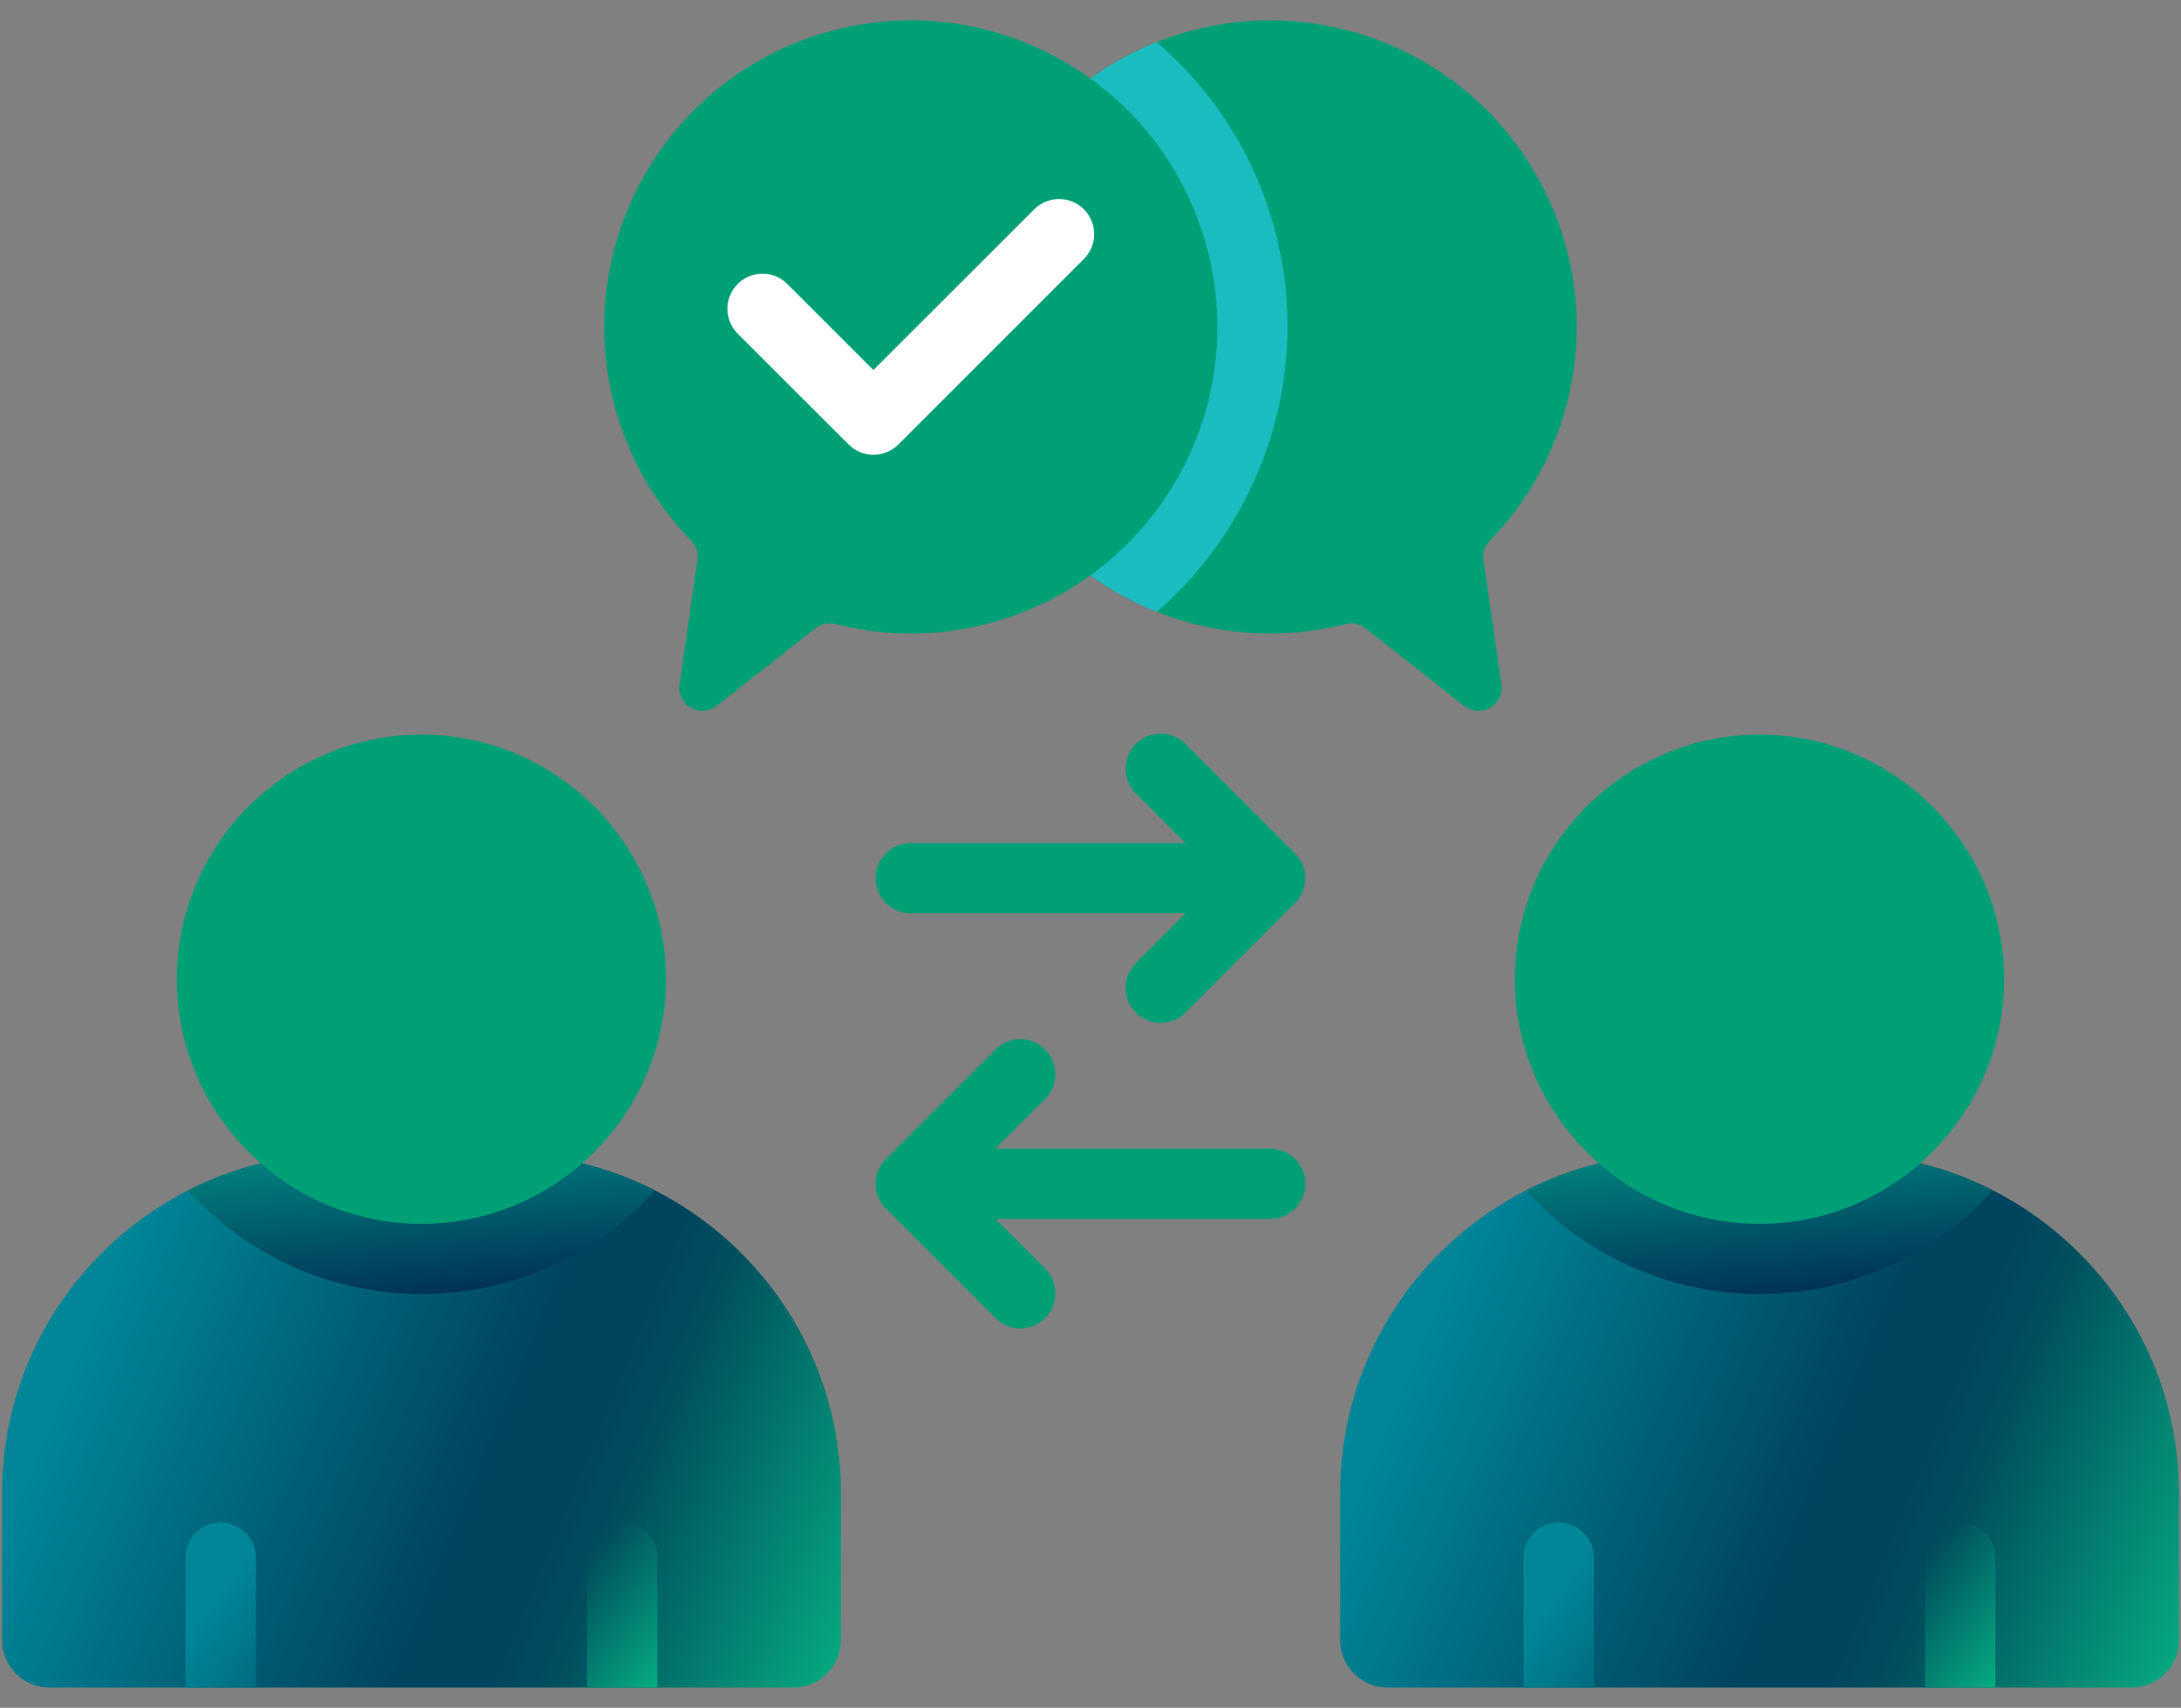 <?xml version="1.0" encoding="UTF-8"?>
<svg xmlns="http://www.w3.org/2000/svg" width="83" height="65" viewBox="0 0 83 65" fill="none">
  <rect x="0" y="0" width="83" height="65" fill="#808080" stroke="none"/>
  <path fill-rule="evenodd" clip-rule="evenodd" d="M19.113 43.913H12.962C5.875 43.913 0.081 49.711 0.081 56.794V62.432C0.081 63.421 0.89 64.227 1.876 64.227H30.199C31.188 64.227 31.999 63.422 31.999 62.432V56.794C31.999 49.713 26.2 43.913 19.113 43.913Z" fill="url(#paint0_linear_244_2171)"></path>
  <path fill-rule="evenodd" clip-rule="evenodd" d="M19.113 43.913H12.962C10.874 43.913 8.9 44.415 7.154 45.305C9.346 47.729 12.513 49.249 16.039 49.249C19.562 49.249 22.728 47.73 24.921 45.305C23.174 44.415 21.201 43.913 19.113 43.913Z" fill="url(#paint1_linear_244_2171)"></path>
  <path fill-rule="evenodd" clip-rule="evenodd" d="M7.06 64.226H9.735V59.281C9.735 58.541 9.133 57.945 8.399 57.945C7.66 57.945 7.06 58.541 7.06 59.281V64.226ZM22.345 64.226H25.015V59.281C25.015 58.541 24.419 57.945 23.68 57.945C22.94 57.945 22.344 58.541 22.344 59.281V64.226H22.345Z" fill="url(#paint2_linear_244_2171)"></path>
  <path fill-rule="evenodd" clip-rule="evenodd" d="M16.039 46.578C21.167 46.578 25.346 42.392 25.346 37.266C25.346 32.14 21.165 27.959 16.039 27.959C10.913 27.959 6.728 32.139 6.728 37.266C6.728 42.394 10.913 46.578 16.039 46.578Z" fill="#00A077"></path>
  <path fill-rule="evenodd" clip-rule="evenodd" d="M37.065 9.425C38.736 3.2 45.131 -0.492 51.353 1.174C57.578 2.841 61.271 9.241 59.604 15.462C59.069 17.459 58.046 19.197 56.698 20.58C56.498 20.784 56.414 21.044 56.456 21.323L57.139 26.047C57.19 26.411 57.025 26.752 56.703 26.936C56.385 27.121 56.007 27.092 55.718 26.865L51.964 23.916C51.742 23.741 51.476 23.684 51.202 23.751C49.331 24.229 47.315 24.249 45.318 23.714C39.091 22.041 35.398 15.646 37.065 9.425Z" fill="#00A077"></path>
  <path fill-rule="evenodd" clip-rule="evenodd" d="M37.065 9.425C38.058 5.723 40.718 2.92 44.024 1.605C46.135 3.418 47.739 5.856 48.511 8.735C49.973 14.188 48.043 19.799 44.027 23.287C38.593 21.136 35.516 15.205 37.065 9.425Z" fill="#1BBCC0"></path>
  <path fill-rule="evenodd" clip-rule="evenodd" d="M45.93 9.425C44.264 3.2 37.864 -0.492 31.642 1.174C25.417 2.841 21.724 9.241 23.391 15.462C23.93 17.459 24.953 19.197 26.302 20.58C26.497 20.784 26.581 21.044 26.539 21.323L25.861 26.047C25.809 26.411 25.975 26.752 26.293 26.936C26.61 27.121 26.988 27.092 27.276 26.865L31.031 23.916C31.253 23.741 31.519 23.684 31.793 23.751C33.664 24.229 35.68 24.249 37.677 23.714C43.906 22.041 47.597 15.646 45.93 9.425Z" fill="#00A077"></path>
  <path d="M28.074 12.7C27.553 12.175 27.553 11.332 28.074 10.807C28.599 10.286 29.442 10.286 29.962 10.807L33.239 14.083L39.36 7.966C39.88 7.446 40.728 7.446 41.248 7.966C41.769 8.487 41.769 9.335 41.248 9.855L34.185 16.918C33.665 17.439 32.817 17.439 32.297 16.918L28.074 12.7Z" fill="white"></path>
  <path d="M34.659 34.761C33.92 34.761 33.32 34.165 33.32 33.426C33.32 32.687 33.921 32.09 34.659 32.09H45.112L43.228 30.201C42.703 29.681 42.703 28.833 43.228 28.313C43.748 27.792 44.591 27.792 45.117 28.313L49.283 32.484C49.803 33.004 49.803 33.847 49.283 34.372L45.117 38.539C44.591 39.064 43.748 39.064 43.228 38.539C42.703 38.018 42.703 37.17 43.228 36.65L45.112 34.761H34.659ZM37.883 39.941C38.404 39.42 39.251 39.42 39.772 39.941C40.292 40.466 40.292 41.309 39.772 41.829L37.883 43.718H48.341C49.08 43.718 49.677 44.319 49.677 45.054C49.677 45.793 49.08 46.393 48.341 46.393H37.883L39.772 48.281C40.292 48.802 40.292 49.645 39.772 50.17C39.251 50.69 38.404 50.69 37.883 50.17L33.712 45.999C33.192 45.478 33.192 44.631 33.712 44.11L37.883 39.941Z" fill="#00A077"></path>
  <path fill-rule="evenodd" clip-rule="evenodd" d="M70.033 43.913H63.883C56.795 43.913 51.002 49.711 51.002 56.794V62.432C51.002 63.421 51.81 64.227 52.796 64.227H81.12C82.109 64.227 82.919 63.422 82.919 62.432V56.794C82.919 49.713 77.121 43.913 70.033 43.913Z" fill="url(#paint3_linear_244_2171)"></path>
  <path fill-rule="evenodd" clip-rule="evenodd" d="M70.033 43.913H63.883C61.795 43.913 59.82 44.415 58.074 45.305C60.266 47.729 63.434 49.249 66.959 49.249C70.482 49.249 73.648 47.73 75.841 45.305C74.096 44.415 72.121 43.913 70.033 43.913Z" fill="url(#paint4_linear_244_2171)"></path>
  <path fill-rule="evenodd" clip-rule="evenodd" d="M57.98 64.226H60.655V59.281C60.655 58.541 60.053 57.945 59.319 57.945C58.58 57.945 57.98 58.541 57.98 59.281V64.226ZM73.265 64.226H75.935V59.281C75.935 58.541 75.339 57.945 74.599 57.945C73.86 57.945 73.264 58.541 73.264 59.281V64.226H73.265Z" fill="url(#paint5_linear_244_2171)"></path>
  <path fill-rule="evenodd" clip-rule="evenodd" d="M66.961 46.578C72.088 46.578 76.268 42.392 76.268 37.266C76.268 32.14 72.087 27.959 66.961 27.959C61.835 27.959 57.649 32.14 57.649 37.266C57.649 42.392 61.834 46.578 66.961 46.578Z" fill="#00A077"></path>
  <defs>
    <linearGradient id="paint0_linear_244_2171" x1="7.623" y1="40.244" x2="39.229" y2="53.31" gradientUnits="userSpaceOnUse">
      <stop stop-color="#008697"></stop>
      <stop offset="0.472" stop-color="#00445E"></stop>
      <stop offset="0.559" stop-color="#00445E"></stop>
      <stop offset="0.635" stop-color="#00505E"></stop>
      <stop offset="0.931" stop-color="#06AE82"></stop>
      <stop offset="0.982" stop-color="#11BBB7"></stop>
    </linearGradient>
    <linearGradient id="paint1_linear_244_2171" x1="24.812" y1="48.862" x2="24.22" y2="42.535" gradientUnits="userSpaceOnUse">
      <stop offset="0.02" stop-color="#002F55"></stop>
      <stop offset="1" stop-color="#00857F"></stop>
    </linearGradient>
    <linearGradient id="paint2_linear_244_2171" x1="11.303" y1="56.81" x2="24.6" y2="66.811" gradientUnits="userSpaceOnUse">
      <stop stop-color="#008697"></stop>
      <stop offset="0.472" stop-color="#00445E"></stop>
      <stop offset="0.559" stop-color="#00445E"></stop>
      <stop offset="0.635" stop-color="#00505E"></stop>
      <stop offset="0.931" stop-color="#06AE82"></stop>
      <stop offset="0.982" stop-color="#11BBB7"></stop>
    </linearGradient>
    <linearGradient id="paint3_linear_244_2171" x1="58.543" y1="40.244" x2="90.15" y2="53.31" gradientUnits="userSpaceOnUse">
      <stop stop-color="#008697"></stop>
      <stop offset="0.472" stop-color="#00445E"></stop>
      <stop offset="0.559" stop-color="#00445E"></stop>
      <stop offset="0.635" stop-color="#00505E"></stop>
      <stop offset="0.931" stop-color="#06AE82"></stop>
      <stop offset="0.982" stop-color="#11BBB7"></stop>
    </linearGradient>
    <linearGradient id="paint4_linear_244_2171" x1="75.733" y1="48.862" x2="75.141" y2="42.535" gradientUnits="userSpaceOnUse">
      <stop offset="0.02" stop-color="#002F55"></stop>
      <stop offset="1" stop-color="#00857F"></stop>
    </linearGradient>
    <linearGradient id="paint5_linear_244_2171" x1="62.223" y1="56.81" x2="75.52" y2="66.811" gradientUnits="userSpaceOnUse">
      <stop stop-color="#008697"></stop>
      <stop offset="0.472" stop-color="#00445E"></stop>
      <stop offset="0.559" stop-color="#00445E"></stop>
      <stop offset="0.635" stop-color="#00505E"></stop>
      <stop offset="0.931" stop-color="#06AE82"></stop>
      <stop offset="0.982" stop-color="#11BBB7"></stop>
    </linearGradient>
  </defs>
</svg>
